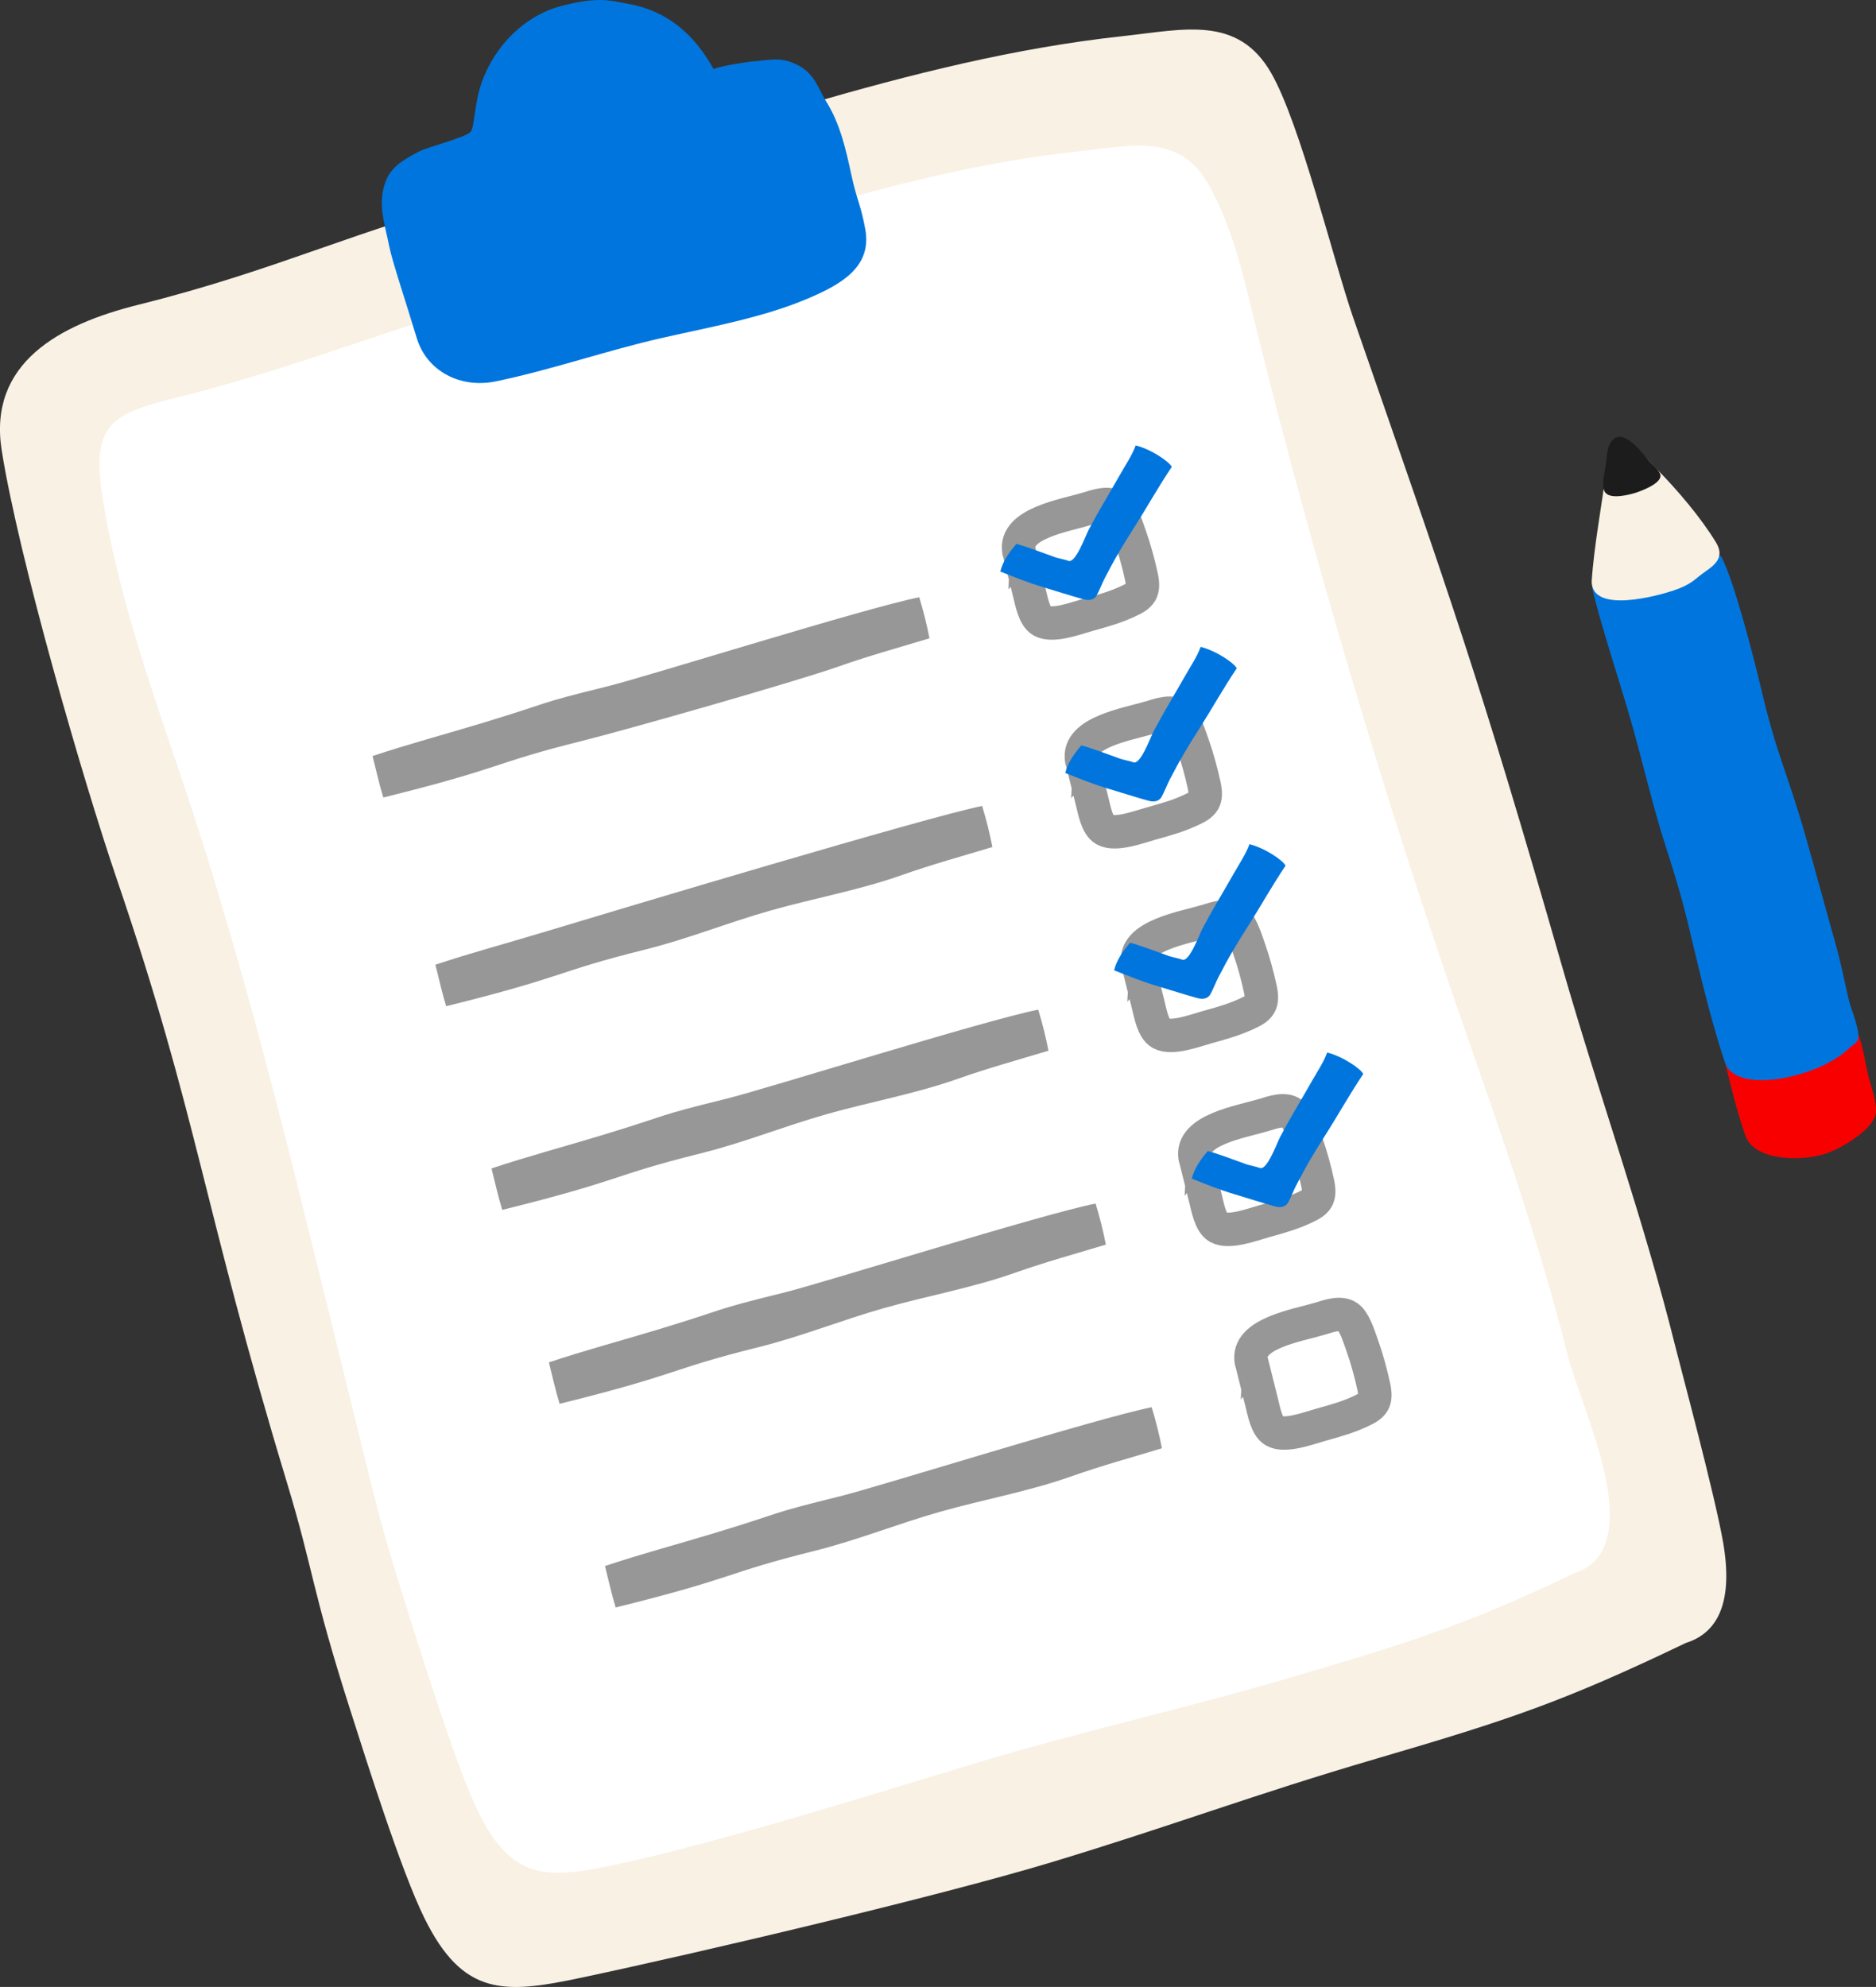 <?xml version="1.0" encoding="UTF-8"?>
<svg id="Layer_2" xmlns="http://www.w3.org/2000/svg" viewBox="0 0 346.23 366.72">
  <rect x="0" y="0" width="346.23" height="366.72" fill="#333333" stroke="none"/>
  <defs>
    <style>
      .cls-1 {
        fill: #1c1c1c;
      }

      .cls-2 {
        fill: #979797;
      }

      .cls-3 {
        fill: #0075de;
      }

      .cls-4 {
        fill: #fff;
      }

      .cls-5 {
        fill: #f90000;
      }

      .cls-6 {
        fill: #f8f1e4;
      }

      .cls-7 {
        fill: none;
        stroke: #979797;
        stroke-miterlimit: 10;
        stroke-width: 6.17px;
      }
    </style>
  </defs>
  <g id="Layer_1-2" data-name="Layer_1">
    <path class="cls-6" d="M25.45,56.27c-14.63,3.64-27.66,10.81-25.14,26.83,3.07,19.53,14.91,60.58,21.21,79.05,15.05,44.12,15.74,59.66,31.42,111.42,4.97,16.4,4.54,19.64,11.69,42,3.13,9.8,9.38,29.64,13.65,38.34,7.19,14.65,14.84,14.1,29,11.1,21.57-4.57,65.71-14.95,86.65-21.27,22.45-6.78,37.28-12.48,60.14-19.17,24.71-7.24,34.54-10.54,57.08-21.35,6.05-1.88,8.74-7.78,6.86-18.57-1.52-8.76-7.79-32.02-8.8-36.08-5.95-23.9-14.02-46.22-20.82-69.88-15.61-54.34-20.61-68.08-38.64-120.04-3.6-10.38-9.77-35.85-15.16-45.2-6.15-10.67-16.07-8.01-27.38-6.78-39.84,4.33-76.81,19.47-115.86,29.2-25.29,6.3-39.46,13.81-65.88,20.39Z"/>
    <path class="cls-4" d="M33.52,73.13c-12.72,3.17-16.83,4.66-14.58,18.83,2.74,17.26,8.79,34.64,14.33,50.98,13.25,39.03,22.58,80.01,32.6,120.26,3.66,14.71,4.02,17.37,10.32,37.15,2.76,8.67,8.27,26.23,12.01,33.92,6.3,12.97,12.96,12.51,25.27,9.91,18.75-3.96,48.12-13.17,66.32-18.68,19.51-5.91,38.35-10,58.21-15.83,21.48-6.31,33.09-9.9,52.66-19.37,5.26-1.64,7.58-6.84,5.9-16.38-1.36-7.74-6.24-19.81-7.13-23.39-5.26-21.14-12.32-41.11-19.48-61.68-14.24-40.89-27.33-85-37.83-127.16-2.35-9.43-4.38-19.42-9.1-27.69-5.39-9.45-14.01-7.13-23.85-6.09-34.65,3.69-66.77,16.93-100.72,25.39-21.98,5.48-41.96,14.11-64.93,19.83Z"/>
    <path class="cls-3" d="M103.43,1.15c-6.63,1.79-12.1,7.25-14.52,14.04-1.37,3.83-1.32,8.21-2.03,9.12-.8,1.02-8.03,2.85-9.52,3.64-2.76,1.47-5.2,2.73-6.26,5.73-1.44,4.05-.07,7.69.75,11.84.53,2.67,2.88,9.66,5.07,16.89,1.83,6.04,7.99,9.34,14.57,7.98,10.4-2.15,20.42-5.7,30.86-8.06,8.66-1.96,18.44-3.71,26.62-7.18,6.04-2.56,12-5.76,10.73-12.8-.83-4.59-1.58-5.45-2.55-9.97-1.05-4.89-2.1-9.56-4.71-13.72-1.42-2.25-2.03-5.12-5.4-6.74-3.05-1.47-4.73-.84-7.92-.6-1.49.11-5.93.84-7.43,1.42-3.56-6.41-8.5-10.72-15.73-12.03-3.35-.6-5.46-1.43-12.55.44Z"/>
    <path class="cls-2" d="M68.76,139.54c.64,2.55,1.22,5.16,1.98,7.65,22.38-5.54,19.89-6.26,36.55-10.41,8.09-2.01,39.7-11.01,47.54-13.79,5.5-1.95,11.09-3.48,16.71-5.18-.48-2.52-1.14-5.13-1.89-7.58-10.21,2.05-50.16,14.62-57.53,16.44-13.87,3.42-9.59,2.68-23.26,6.82-7.18,2.17-13.41,3.82-20.11,6.05Z"/>
    <path class="cls-7" d="M188.06,101.72c.81,3.24,1.12,4.49,1.93,7.73.39,1.55.87,4.34,2.29,5.15,2.01,1.14,6.43-.54,8.45-1.1,3.51-.98,5.12-1.45,7.48-2.53s3.03-1.8,2.43-4.6c-.48-2.25-1.27-5.15-2.03-7.27-.54-1.5-1.32-4.16-2.43-5.29-1.33-1.35-3.77-.45-5.51.08-4.11,1.24-13.6,2.71-12.62,7.84,0,.19-.06-.36,0,0Z"/>
    <path class="cls-2" d="M80.36,178.06c.64,2.55,1.22,5.16,1.98,7.65,22.38-5.54,19.89-6.26,36.55-10.41,8.09-2.01,15.46-5.03,23.38-7.27s16.32-3.74,24.17-6.52c5.5-1.95,11.09-3.48,16.71-5.18-.48-2.52-1.14-5.13-1.89-7.58-10.21,2.05-67.12,19.12-80.79,23.25-7.18,2.17-13.41,3.82-20.11,6.05Z"/>
    <path class="cls-7" d="M199.65,140.25c.81,3.24,1.12,4.49,1.93,7.73.39,1.55.87,4.34,2.29,5.15,2.01,1.14,6.43-.54,8.45-1.1,3.51-.98,5.12-1.45,7.48-2.53s3.03-1.8,2.43-4.6c-.48-2.25-1.27-5.15-2.03-7.27-.54-1.5-1.32-4.16-2.43-5.29-1.33-1.35-3.77-.45-5.51.08-4.11,1.24-13.6,2.71-12.62,7.84,0,.19-.06-.36,0,0Z"/>
    <path class="cls-2" d="M90.71,215.65c.64,2.55,1.22,5.16,1.98,7.65,22.38-5.54,19.89-6.26,36.55-10.41,8.09-2.01,15.46-5.03,23.38-7.27s16.32-3.74,24.17-6.52c5.5-1.95,11.09-3.48,16.71-5.18-.48-2.52-1.14-5.13-1.89-7.58-10.21,2.05-50.16,14.62-57.53,16.44-13.87,3.42-9.59,2.68-23.26,6.82-7.18,2.17-13.41,3.82-20.11,6.05Z"/>
    <path class="cls-7" d="M210.01,177.83c.81,3.24,1.12,4.49,1.93,7.73.39,1.55.87,4.34,2.29,5.15,2.01,1.14,6.43-.54,8.45-1.1,3.51-.98,5.12-1.45,7.48-2.53s3.03-1.8,2.43-4.6c-.48-2.25-1.27-5.15-2.03-7.27-.54-1.5-1.32-4.16-2.43-5.29-1.33-1.35-3.77-.45-5.51.08-4.11,1.24-13.6,2.71-12.62,7.84,0,.19-.06-.36,0,0Z"/>
    <path class="cls-2" d="M101.3,251.44c.64,2.55,1.22,5.16,1.98,7.65,22.38-5.54,19.89-6.26,36.55-10.41,8.09-2.01,15.46-5.03,23.38-7.27s16.32-3.74,24.17-6.52c5.5-1.95,11.09-3.48,16.71-5.18-.48-2.52-1.14-5.13-1.89-7.58-10.21,2.05-50.16,14.62-57.53,16.44-13.87,3.42-9.59,2.68-23.26,6.82-7.18,2.17-13.41,3.82-20.11,6.05Z"/>
    <path class="cls-7" d="M220.59,213.63c.81,3.24,1.12,4.49,1.93,7.73.39,1.55.87,4.34,2.29,5.15,2.01,1.14,6.43-.54,8.45-1.1,3.51-.98,5.12-1.45,7.48-2.53s3.03-1.8,2.43-4.6c-.48-2.25-1.27-5.15-2.03-7.27-.54-1.5-1.32-4.16-2.43-5.29-1.33-1.35-3.77-.45-5.51.08-4.11,1.24-13.6,2.71-12.62,7.84,0,.19-.06-.36,0,0Z"/>
    <path class="cls-2" d="M111.65,289.03c.64,2.55,1.22,5.16,1.98,7.65,22.38-5.54,19.89-6.26,36.55-10.41,8.09-2.01,15.46-5.03,23.38-7.27s16.32-3.74,24.17-6.52c5.5-1.95,11.09-3.48,16.71-5.18-.48-2.52-1.14-5.13-1.89-7.58-10.21,2.05-50.16,14.62-57.53,16.44-13.87,3.42-9.59,2.68-23.26,6.82-7.18,2.17-13.41,3.82-20.11,6.05Z"/>
    <path class="cls-7" d="M230.95,251.22c.81,3.24,1.12,4.49,1.93,7.73.39,1.55.87,4.34,2.29,5.15,2.01,1.14,6.43-.54,8.45-1.1,3.51-.98,5.12-1.45,7.48-2.53s3.03-1.8,2.43-4.6c-.48-2.25-1.27-5.15-2.03-7.27-.54-1.5-1.32-4.16-2.43-5.29-1.33-1.35-3.77-.45-5.51.08-4.11,1.24-13.6,2.71-12.62,7.84,0,.19-.06-.36,0,0Z"/>
    <path class="cls-3" d="M184.62,105.47c.49-1.97,1.67-3.58,2.96-5.08,1.38.34,5.2,1.74,7.22,2.48.32.12,2.05.49,2.34.63,1.34.63,3.21-4.65,3.78-5.72,1.97-3.71,3.81-6.68,5.88-10.33.96-1.69,2.13-3.41,2.8-5.24,2.92.72,6.24,3.04,6.66,3.96-2.35,3.47-4.89,7.97-6.71,10.82-2.33,3.66-3.71,5.93-5.68,9.76-.5.96-.92,2.14-1.49,3.16-.22.4-.89,1.11-2.36.71-2.55-.7-5.08-1.53-7.63-2.29-2.51-.75-5.05-1.76-7.78-2.85Z"/>
    <path class="cls-3" d="M196.61,142.65c.49-1.97,1.67-3.58,2.96-5.08,1.38.34,5.2,1.74,7.22,2.48.32.12,2.05.49,2.34.63,1.34.63,3.21-4.65,3.78-5.72,1.97-3.71,3.81-6.68,5.88-10.33.96-1.69,2.13-3.41,2.8-5.24,2.92.72,6.24,3.04,6.66,3.96-2.35,3.47-4.89,7.97-6.71,10.82-2.33,3.66-3.71,5.93-5.68,9.76-.5.96-.92,2.14-1.49,3.16-.22.4-.89,1.11-2.36.71-2.55-.7-5.08-1.53-7.63-2.29s-5.05-1.76-7.78-2.85Z"/>
    <path class="cls-3" d="M205.62,179.07c.49-1.97,1.67-3.58,2.96-5.08,1.38.34,5.2,1.74,7.22,2.48.32.12,2.05.49,2.34.63,1.34.63,3.21-4.65,3.78-5.72,1.97-3.71,3.81-6.68,5.88-10.33.96-1.69,2.13-3.41,2.8-5.24,2.92.72,6.24,3.04,6.66,3.96-2.35,3.47-4.89,7.97-6.71,10.82-2.33,3.66-3.71,5.93-5.68,9.76-.5.96-.92,2.14-1.49,3.16-.22.4-.89,1.11-2.36.71-2.55-.7-5.08-1.53-7.63-2.29s-5.05-1.76-7.78-2.85Z"/>
    <path class="cls-3" d="M219.96,217.52c.49-1.97,1.67-3.58,2.96-5.08,1.38.34,5.2,1.74,7.22,2.48.32.12,2.05.49,2.34.63,1.34.63,3.21-4.65,3.78-5.72,1.97-3.71,3.81-6.68,5.88-10.33.96-1.69,2.13-3.41,2.8-5.24,2.92.72,6.24,3.04,6.66,3.96-2.35,3.47-4.89,7.97-6.71,10.82-2.33,3.66-3.71,5.93-5.68,9.76-.5.96-.92,2.14-1.49,3.16-.22.4-.89,1.11-2.36.71-2.55-.7-5.08-1.53-7.63-2.29s-5.05-1.76-7.78-2.85Z"/>
    <g>
      <path class="cls-5" d="M318,194.4c1.22,5.17,2.41,10.28,4.14,15.22,1.68,4.79,10.76,4.76,15.08,3.21,2.65-.95,8.3-4.25,8.93-7.16.43-1.97-.91-5.26-1.37-7.23-.55-2.33-.89-4.88-1.67-7.15-.32-.92-1.27-2.82-2.15-3.34-.62-.36-1.55-.19-2.3-.14-4.12.26-8.29.56-12.41.9-2.08.17-7.69-.08-8.6,2.39-.38,1.03.19,2.61.35,3.32Z"/>
      <path class="cls-3" d="M293.81,108.41c1.58,6.73,5.06,17.31,6.96,23.83,2.2,7.53,4.17,16.27,6.54,23.64,2.59,8.04,3.45,11.16,5.38,19.39,1.48,6.27,3.47,14.33,5.68,20.87,2.01,5.95,16.95,2.72,22.46-2.29.37-.33,1.89-1.5,2-1.77.67-1.6-1.15-5.55-1.64-7.62-.79-3.38-1.45-6.84-2.4-10.18-1.85-6.51-3.6-13.09-5.48-19.68-3.58-12.53-5.36-15.03-8.34-27.75-1.05-4.48-5.09-20.4-7.4-24.28-1.81.56-3.66-.12-5.51.11-2.58.33-5.38,1.14-7.89,1.86-1.98.56-4.41,1.31-6.19,2.3-1.39.77-2.12,2.27-4.2,1.58Z"/>
      <path class="cls-6" d="M293.76,107.27c.44-6.7,1.87-13.9,2.71-20.73.27-2.17.31-4.97,3.03-4.73,2.32.21,4.86,3.33,6.29,4.78,3.77,3.83,8.13,8.94,10.89,13.49,1.46,2.4.4,3.81-1.88,5.36-2,1.36-2.44,2.38-6.01,3.57-2.64.88-15.03,4.39-15.04-1.74Z"/>
      <path class="cls-1" d="M296,90.37c-.39-1.55.29-3.63.44-5.2.09-1,.22-2.46.72-3.33,1.33-2.32,3.37-.85,4.73.46.83.8,1.53,1.67,2.28,2.57.58.7,2.04,1.85,2.26,2.74.38,1.57-3.55,3.05-4.86,3.43-1.79.51-5.11,1.18-5.56-.66Z"/>
    </g>
  </g>
</svg>